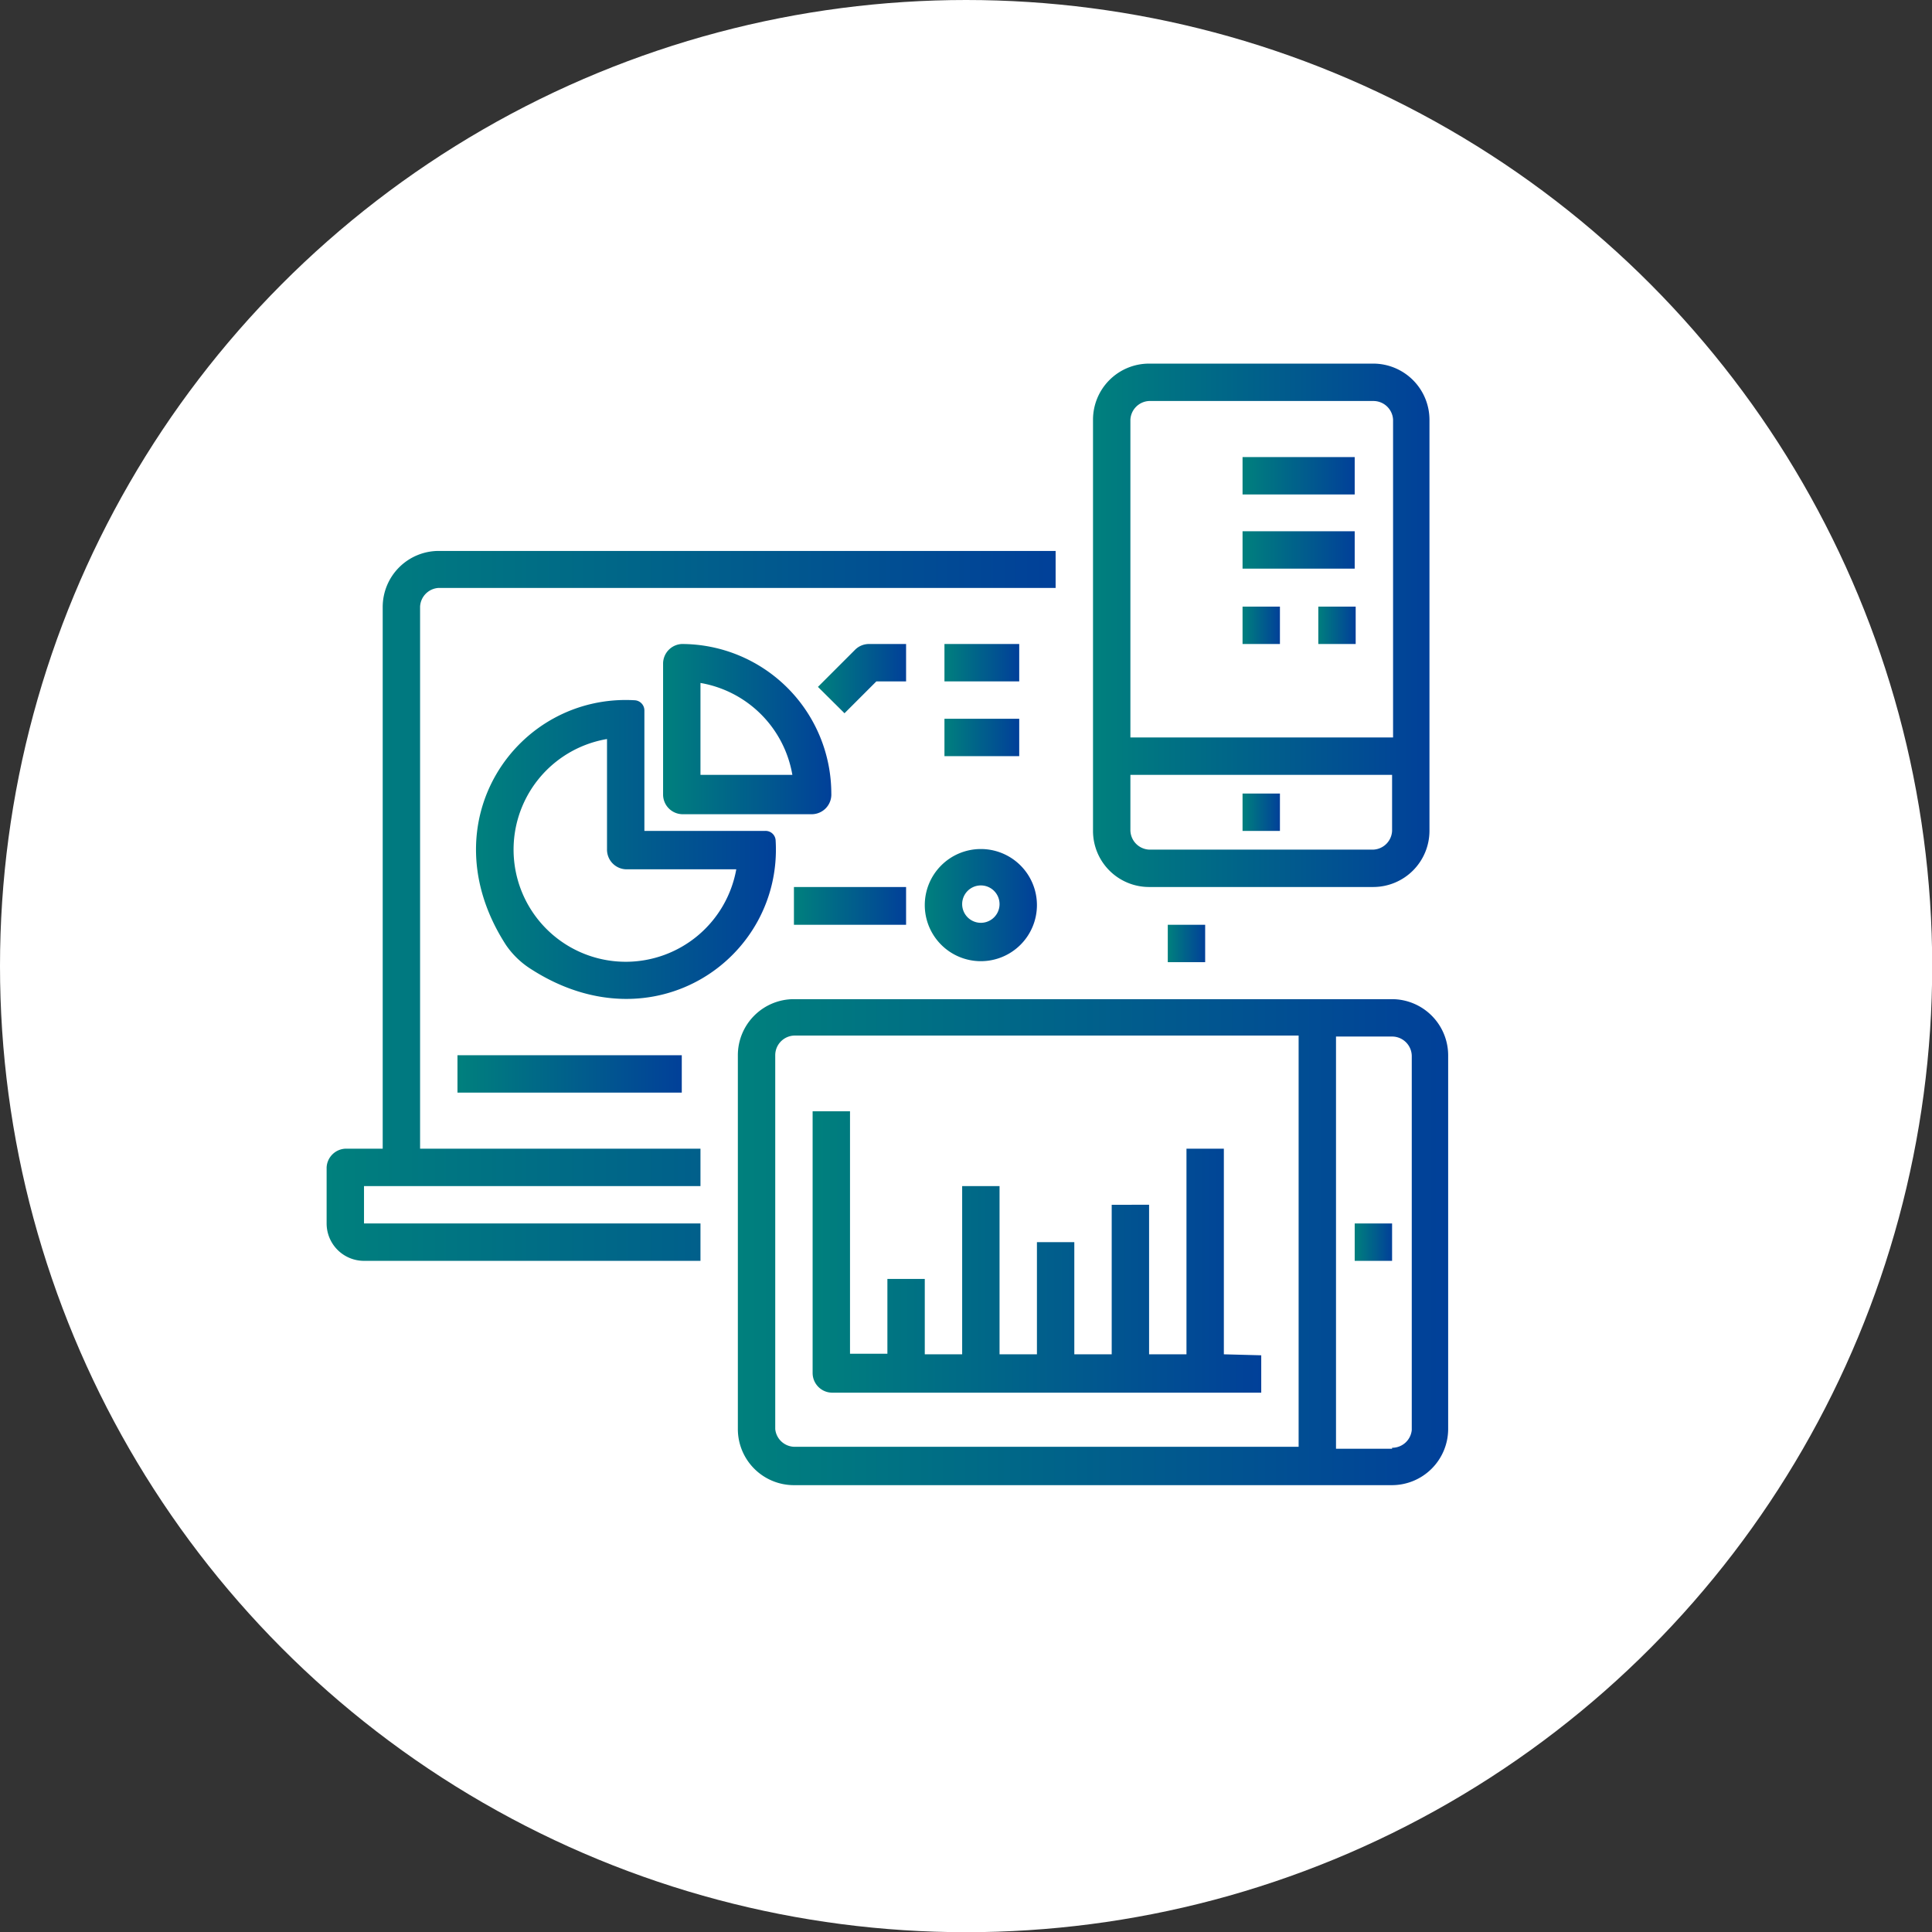 <svg xmlns="http://www.w3.org/2000/svg" xmlns:xlink="http://www.w3.org/1999/xlink" viewBox="0 0 98.19 98.19"><rect x="0" y="0" width="98.19" height="98.19" fill="#333333" stroke="none"/><defs><style>.cls-1{fill:#fff;}.cls-2{fill:url(#名称未設定グラデーション_69);}.cls-3{fill:url(#名称未設定グラデーション_69-2);}.cls-4{fill:url(#名称未設定グラデーション_69-3);}.cls-5{fill:url(#名称未設定グラデーション_69-4);}.cls-6{fill:url(#名称未設定グラデーション_69-5);}.cls-7{fill:url(#名称未設定グラデーション_69-6);}.cls-8{fill:url(#名称未設定グラデーション_69-7);}.cls-9{fill:url(#名称未設定グラデーション_69-8);}.cls-10{fill:url(#名称未設定グラデーション_69-9);}.cls-11{fill:url(#名称未設定グラデーション_69-10);}.cls-12{fill:url(#名称未設定グラデーション_69-11);}.cls-13{fill:url(#名称未設定グラデーション_69-12);}.cls-14{fill:url(#名称未設定グラデーション_69-13);}.cls-15{fill:url(#名称未設定グラデーション_69-14);}.cls-16{fill:url(#名称未設定グラデーション_69-15);}.cls-17{fill:url(#名称未設定グラデーション_69-16);}.cls-18{fill:url(#名称未設定グラデーション_69-17);}.cls-19{fill:url(#名称未設定グラデーション_69-18);}.cls-20{fill:url(#名称未設定グラデーション_69-19);}</style><linearGradient id="名称未設定グラデーション_69" x1="16.6" y1="46.03" x2="53.65" y2="46.03" gradientUnits="userSpaceOnUse"><stop offset="0" stop-color="#00807d"/><stop offset="1" stop-color="#014099"/></linearGradient><linearGradient id="名称未設定グラデーション_69-2" x1="59.35" y1="47.93" x2="61.25" y2="47.93" xlink:href="#名称未設定グラデーション_69"/><linearGradient id="名称未設定グラデーション_69-3" x1="55.55" y1="31.78" x2="72.65" y2="31.78" xlink:href="#名称未設定グラデーション_69"/><linearGradient id="名称未設定グラデーション_69-4" x1="63.15" y1="41.28" x2="65.05" y2="41.28" xlink:href="#名称未設定グラデーション_69"/><linearGradient id="名称未設定グラデーション_69-5" x1="33.7" y1="37" x2="42.25" y2="37" xlink:href="#名称未設定グラデーション_69"/><linearGradient id="名称未設定グラデーション_69-6" x1="24.2" y1="43.18" x2="39.4" y2="43.18" xlink:href="#名称未設定グラデーション_69"/><linearGradient id="名称未設定グラデーション_69-7" x1="41.57" y1="34.49" x2="46.05" y2="34.49" xlink:href="#名称未設定グラデーション_69"/><linearGradient id="名称未設定グラデーション_69-8" x1="47.95" y1="33.68" x2="51.75" y2="33.68" xlink:href="#名称未設定グラデーション_69"/><linearGradient id="名称未設定グラデーション_69-9" x1="47.95" y1="37.48" x2="51.75" y2="37.48" xlink:href="#名称未設定グラデーション_69"/><linearGradient id="名称未設定グラデーション_69-10" x1="23.25" y1="54.58" x2="34.65" y2="54.58" xlink:href="#名称未設定グラデーション_69"/><linearGradient id="名称未設定グラデーション_69-11" x1="40.35" y1="46.03" x2="46.05" y2="46.03" xlink:href="#名称未設定グラデーション_69"/><linearGradient id="名称未設定グラデーション_69-12" x1="47" y1="45.97" x2="52.7" y2="45.97" xlink:href="#名称未設定グラデーション_69"/><linearGradient id="名称未設定グラデーション_69-13" x1="63.15" y1="24.18" x2="68.85" y2="24.18" xlink:href="#名称未設定グラデーション_69"/><linearGradient id="名称未設定グラデーション_69-14" x1="63.15" y1="27.98" x2="68.85" y2="27.98" xlink:href="#名称未設定グラデーション_69"/><linearGradient id="名称未設定グラデーション_69-15" x1="63.15" y1="31.78" x2="65.05" y2="31.78" xlink:href="#名称未設定グラデーション_69"/><linearGradient id="名称未設定グラデーション_69-16" x1="66.95" y1="31.78" x2="68.85" y2="31.78" xlink:href="#名称未設定グラデーション_69"/><linearGradient id="名称未設定グラデーション_69-17" x1="37.5" y1="63.13" x2="73.6" y2="63.13" xlink:href="#名称未設定グラデーション_69"/><linearGradient id="名称未設定グラデーション_69-18" x1="68.85" y1="63.13" x2="70.75" y2="63.13" xlink:href="#名称未設定グラデーション_69"/><linearGradient id="名称未設定グラデーション_69-19" x1="41.3" y1="63.6" x2="64.1" y2="63.6" xlink:href="#名称未設定グラデーション_69"/></defs><title>アセット 17</title><g id="レイヤー_2" data-name="レイヤー 2"><g id="img_svg"><circle class="cls-1" cx="49.1" cy="49.1" r="49.1"/><path class="cls-2" d="M21.35,30.83a1,1,0,0,1,.95-.95H53.65V28H22.3a2.85,2.85,0,0,0-2.85,2.85V58.38h-1.9a1,1,0,0,0-.95.95v2.85a1.9,1.9,0,0,0,1.9,1.9H35.6v-1.9H18.5v-1.9H35.6v-1.9H21.35Z"/><path class="cls-3" d="M59.35,47h1.9v1.9h-1.9Z"/><path class="cls-4" d="M58.4,45.08H69.8a2.86,2.86,0,0,0,2.85-2.85V21.33a2.86,2.86,0,0,0-2.85-2.85H58.4a2.85,2.85,0,0,0-2.85,2.85v20.9A2.85,2.85,0,0,0,58.4,45.08Zm11.4-1.9H58.4a1,1,0,0,1-.95-1V39.38h13.3v2.85A1,1,0,0,1,69.8,43.18ZM58.4,20.38H69.8a1,1,0,0,1,1,.95V37.48H57.45V21.33A1,1,0,0,1,58.4,20.38Z"/><path class="cls-5" d="M63.15,40.33h1.9v1.9h-1.9Z"/><path class="cls-6" d="M42.25,40.33a7.61,7.61,0,0,0-7.6-7.6,1,1,0,0,0-.95,1v6.65a1,1,0,0,0,.95,1H41.3A1,1,0,0,0,42.25,40.33Zm-6.65-.95V34.71a5.72,5.72,0,0,1,4.67,4.67Z"/><path class="cls-7" d="M38.87,42.23H32.75V36.11a.52.52,0,0,0-.48-.52c-6-.36-10.58,6.2-6.56,12.43A4.34,4.34,0,0,0,27,49.26c6.23,4,12.78-.57,12.42-6.55A.51.51,0,0,0,38.87,42.23ZM31.8,48.88a5.7,5.7,0,0,1-.95-11.32v5.62a1,1,0,0,0,.95,1h5.62A5.71,5.71,0,0,1,31.8,48.88Z"/><path class="cls-8" d="M46.05,32.73h-1.9a1,1,0,0,0-.68.28l-1.9,1.9,1.35,1.34,1.62-1.62h1.51Z"/><path class="cls-9" d="M48,32.73h3.8v1.9H48Z"/><path class="cls-10" d="M48,36.53h3.8v1.9H48Z"/><path class="cls-11" d="M23.25,53.63h11.4v1.9H23.25Z"/><path class="cls-12" d="M40.35,45.08h5.7V47h-5.7Z"/><path class="cls-13" d="M47,46a2.85,2.85,0,1,0,2.85-2.85A2.85,2.85,0,0,0,47,46ZM49.85,45a.95.95,0,0,1,0,1.9.95.95,0,1,1,0-1.9Z"/><path class="cls-14" d="M63.15,23.23h5.7v1.9h-5.7Z"/><path class="cls-15" d="M63.15,27h5.7v1.9h-5.7Z"/><path class="cls-16" d="M63.15,30.83h1.9v1.9h-1.9Z"/><path class="cls-17" d="M67,30.83h1.9v1.9H67Z"/><path class="cls-18" d="M70.75,50.78H40.35a2.85,2.85,0,0,0-2.85,2.85v19a2.85,2.85,0,0,0,2.85,2.85h30.4a2.86,2.86,0,0,0,2.85-2.85v-19A2.86,2.86,0,0,0,70.75,50.78ZM39.4,72.63v-19a1,1,0,0,1,1-1H66v20.9H40.35A1,1,0,0,1,39.4,72.63Zm31.35,1H67.9V52.68h2.85a1,1,0,0,1,1,1v19A1,1,0,0,1,70.75,73.58Z"/><path class="cls-19" d="M68.85,62.18h1.9v1.9h-1.9Z"/><path class="cls-20" d="M62.2,68.83V58.38H60.3V68.83H58.4v-7.6H56.5v7.6H54.6v-5.7H52.7v5.7H50.8V60.28H48.9v8.55H47V65H45.1v3.8H43.2V56.48H41.3v13.3a1,1,0,0,0,1,1H64.1v-1.9Z"/></g></g></svg>